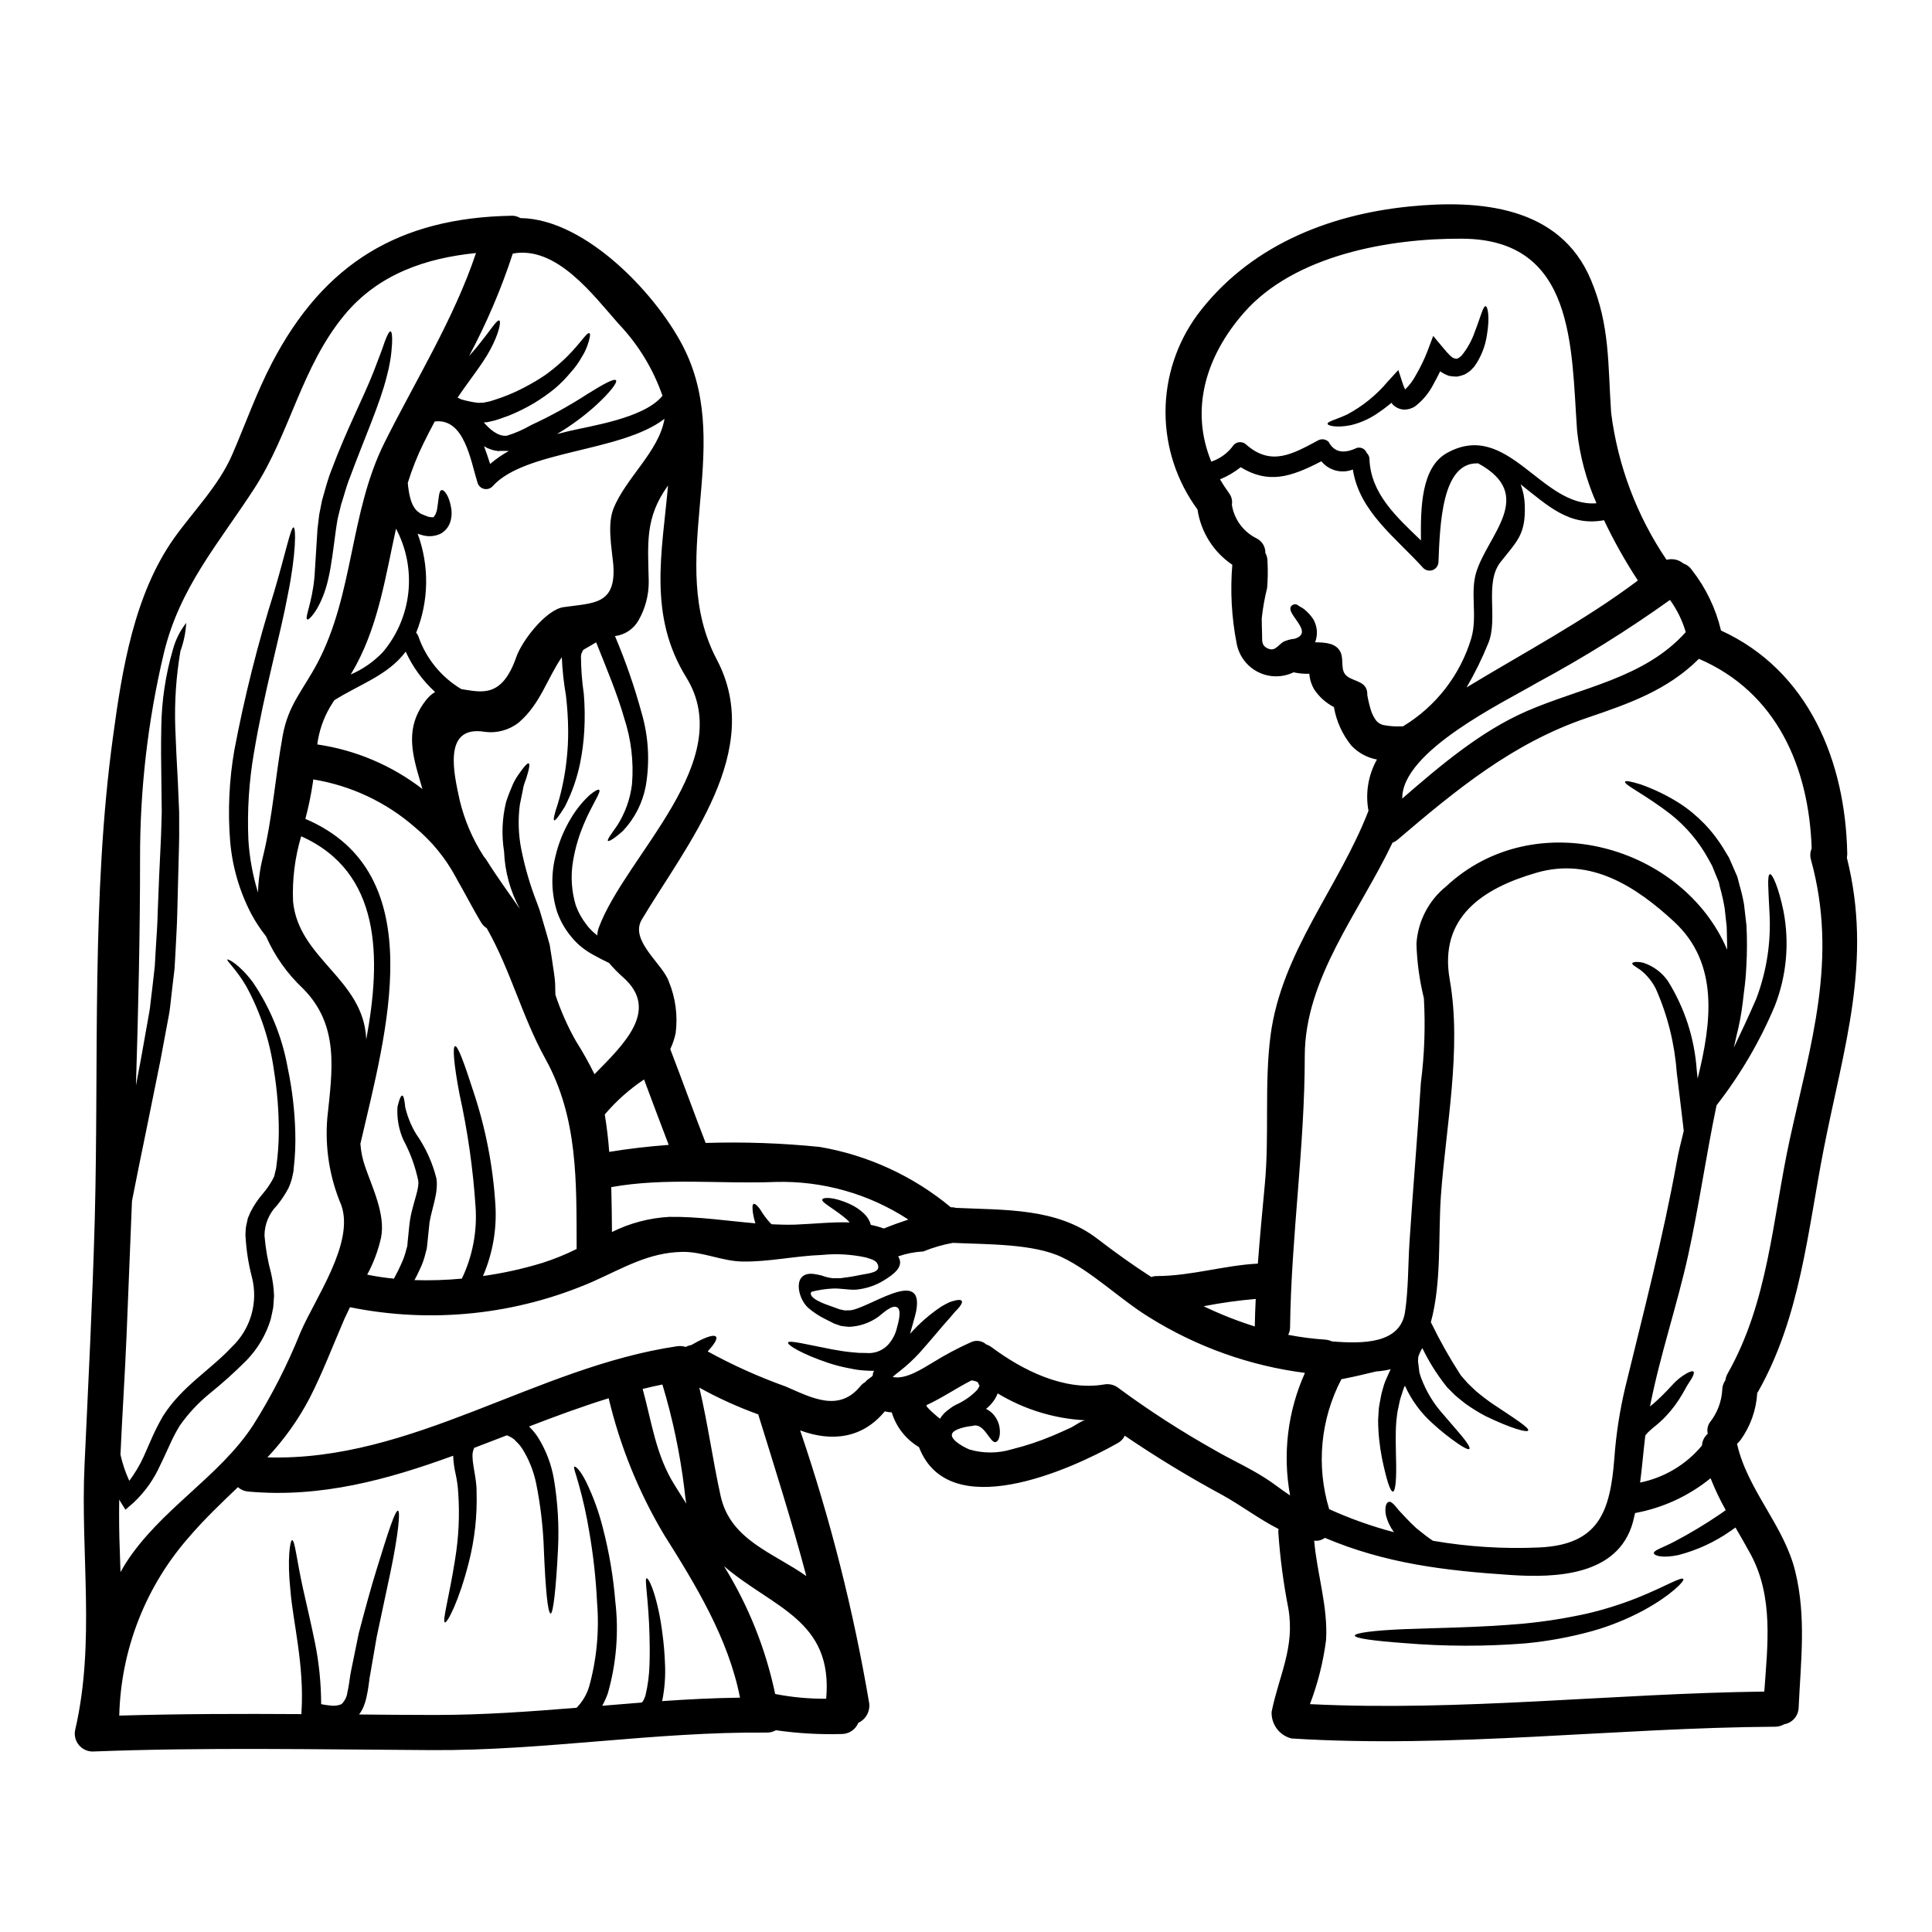 <?xml version="1.0" encoding="UTF-8"?>
<!-- Uploaded to: SVG Repo, www.svgrepo.com, Generator: SVG Repo Mixer Tools -->
<svg fill="#000000" width="800px" height="800px" version="1.1" viewBox="144 144 512 512" xmlns="http://www.w3.org/2000/svg">
 <g>
  <path d="m531.1 508.46 0.156 0.156 0.59 0.684c0.375 0.438 0.746 0.875 1.121 1.277l2.148 2.055c1.527 1.277 3.023 2.434 4.488 3.43 5.859 3.898 9.754 6.356 9.379 7.043-0.344 0.594-4.609-0.59-11.309-3.828h0.004c-1.824-0.965-3.586-2.047-5.266-3.246-0.906-0.684-1.871-1.496-2.805-2.273l-1.836-1.836-0.156-0.152-0.184-0.219-0.062-0.094-0.312-0.375-0.004-0.004c-2.387-3.043-4.434-6.332-6.109-9.812-0.391 0.602-0.707 1.246-0.934 1.926-0.031 0.156-0.125 0.156-0.156 0.469l-0.062 0.969c-0.031 0.184 0.125 0.934 0.156 1.371 0.062 0.527 0.125 1.027 0.184 1.574 0.121 0.496 0.266 0.984 0.438 1.465 1.324 3.606 3.328 6.93 5.902 9.785 2.215 2.617 4.144 4.766 5.391 6.324 1.246 1.559 1.773 2.586 1.527 2.832-0.246 0.246-1.277-0.215-2.93-1.34l0.004 0.004c-2.344-1.605-4.574-3.379-6.668-5.297-3.188-2.805-5.738-6.258-7.477-10.129-0.203 0.387-0.371 0.797-0.496 1.215-0.281 0.965-0.715 2.086-0.875 2.832-0.152 0.906-0.395 1.777-0.559 2.648-0.164 0.871-0.219 1.773-0.344 2.648-0.285 3.461-0.125 6.731-0.094 9.504 0.184 5.609-0.094 9.16-0.812 9.223-0.715 0.062-1.742-3.269-2.898-8.816l0.004 0.004c-0.664-3.344-1.012-6.746-1.031-10.156 0.062-1 0.125-2.027 0.188-3.055 0.125-1.059 0.375-2.117 0.559-3.18 0.219-1.242 0.531-2.055 0.812-3.113 0.312-1 0.906-2.18 1.375-3.273 0.121-0.312 0.281-0.559 0.395-0.84l-0.004-0.004c-1.266 0.312-2.559 0.508-3.863 0.594-2.992 0.715-5.703 1.371-7.945 1.805-0.438 0.094-0.875 0.156-1.246 0.25l-0.004 0.004c-5.547 10.609-6.711 22.973-3.238 34.43 5.539 2.516 11.285 4.559 17.168 6.109-0.98-1.328-1.699-2.832-2.117-4.426-0.395-2.086 0.031-3.367 0.684-3.582 0.715-0.312 1.621 0.844 2.754 2.242 1.09 1.152 2.676 2.93 4.578 4.676 1.621 1.34 3.117 2.492 4.43 3.367v-0.004c9.27 1.598 18.68 2.195 28.074 1.777 15.801-0.684 18.914-9.348 20.008-23.684 0.453-6.289 1.414-12.531 2.867-18.664 4.859-19.945 9.969-39.512 13.648-59.738 0.465-2.648 1.148-5.422 1.871-8.289-0.094-0.812-0.188-1.652-0.285-2.523-0.496-4.023-0.996-8.414-1.574-13.027-0.559-7.648-2.434-15.145-5.547-22.156-0.973-1.926-2.356-3.617-4.047-4.953-1.34-0.934-2.305-1.402-2.18-1.805 0.125-0.281 1.09-0.527 2.898-0.121l-0.004-0.004c2.633 0.852 4.918 2.539 6.512 4.801 4.445 7.106 7.078 15.195 7.664 23.559 0.09 0.812 0.152 1.574 0.246 2.34 3.738-15.082 5.672-30.57-6.262-41.602-10.066-9.289-22.043-17.109-36.395-12.965-14.355 4.144-25.977 11.844-23.031 28.391 3.238 18.289-1.059 39.047-2.363 57.465-0.715 10.531 0.219 22.719-2.648 33.281l0.219 0.438h0.008c2.215 4.551 4.699 8.961 7.445 13.211l0.246 0.348zm-99.434 11.938c-8.23-0.414-16.23-2.867-23.277-7.137-0.328 0.883-0.801 1.703-1.402 2.43-0.488 0.629-1.055 1.195-1.684 1.684 0.613 0.285 1.176 0.672 1.652 1.152 1.082 1.07 1.777 2.477 1.969 3.988 0.281 2.305-0.438 3.543-1.062 3.644-1.496 0.375-3.019-5.234-6.074-4.297-1.277 0.121-4.551 0.684-5.359 1.871v-0.004c-0.125 0.184-0.191 0.402-0.191 0.621 0.125 1.574 3.43 3.269 4.644 3.769v0.004c3.695 1.086 7.629 1.062 11.312-0.062 3.684-0.91 7.289-2.109 10.781-3.582 1.684-0.715 3.301-1.438 4.957-2.211 0.867-0.406 2.766-1.871 3.734-1.871zm201.77-149.11c6.883 27.453-0.844 50.23-6.141 77.25-4.269 21.906-6.203 44.527-17.391 64.285-0.082 0.086-0.156 0.18-0.215 0.281-0.254 4.523-1.801 8.883-4.457 12.559-0.27 0.348-0.574 0.672-0.906 0.965 2.805 12.371 12.496 21.625 15.457 33.906 2.93 12.086 1.434 23.711 0.875 36.023v-0.004c-0.066 2.191-1.672 4.031-3.836 4.394-0.727 0.426-1.555 0.652-2.398 0.652-42.754 0.281-85.379 5.797-128.16 3.117-3.219-0.805-5.422-3.769-5.269-7.086 1.969-9.664 6.168-16.953 4.457-27.238-1.312-6.676-2.207-13.43-2.68-20.223-0.012-0.32 0.008-0.645 0.062-0.965-5.172-2.617-9.973-6.297-14.988-9.055v0.004c-8.852-4.785-17.453-10.016-25.773-15.672-0.395 0.84-1.051 1.531-1.871 1.965-13.086 7.387-44.84 21.406-52.66 1.062h0.004c-3.477-2.059-6.051-5.34-7.227-9.203-0.621-0.031-1.238-0.125-1.84-0.281-5.902 7.168-14.023 8.164-22.434 5.047 8.016 23.551 14.129 47.707 18.289 72.234 0.312 2.195-0.852 4.34-2.871 5.266-0.727 1.773-2.441 2.938-4.359 2.961-5.844 0.172-11.691-0.164-17.48-0.996-0.73 0.418-1.559 0.633-2.402 0.621-29.695-0.281-59.082 4.828-88.777 4.644-30.012-0.156-59.988-0.789-89.965 0.375-1.449-0.027-2.812-0.715-3.691-1.867-0.883-1.156-1.188-2.652-0.824-4.059 5.328-23.121 1.344-46.523 2.434-69.953 0.996-21.719 2.117-43.41 2.711-65.129 1.121-42.16-0.906-86.066 4.828-127.85 2.398-17.762 5.578-37.738 16.23-52.742 5.207-7.289 11.844-13.895 15.426-22.215 3.461-8.012 6.449-16.484 10.5-24.215 13.777-26.371 33.688-38.418 63.371-38.965v-0.004c0.855-0.043 1.699 0.176 2.43 0.621 17.605 0.188 36.895 21.035 43.66 35.09 12.867 26.707-5.297 55.891 8.41 81.926 12.777 24.211-8.004 48.984-19.879 68.879-3.332 5.578 5.578 11.75 7.168 16.453h-0.004c1.777 4.305 2.398 8.996 1.809 13.617-0.301 1.477-0.785 2.91-1.434 4.269 3.18 8.266 6.172 16.605 9.379 24.863 10.098-0.312 20.207 0.039 30.262 1.062 12.77 2.191 24.742 7.707 34.711 15.984 0.453-0.027 0.906 0.027 1.34 0.16 12.988 0.621 26.797-0.062 37.551 8.227 4.609 3.543 9.348 6.945 14.242 10.098v-0.004c0.48-0.172 0.984-0.254 1.496-0.25 9.055-0.031 17.758-2.832 26.734-3.301 0.531-6.945 1.18-13.93 1.844-20.941 1.242-13.086-0.156-26.613 1.523-39.547 2.934-22.188 18.043-39.105 25.957-59.516h-0.004c-0.867-4.652-0.074-9.461 2.242-13.586-2.602-0.48-4.981-1.781-6.793-3.707-2.383-2.949-3.969-6.457-4.609-10.191-2.094-1.086-3.887-2.684-5.203-4.644-0.754-1.27-1.203-2.699-1.309-4.172-1.402 0.039-2.805-0.094-4.176-0.395-2.984 1.445-6.477 1.414-9.434-0.082-2.957-1.5-5.047-4.293-5.652-7.555-1.344-6.867-1.734-13.887-1.152-20.859-4.992-3.371-8.34-8.688-9.223-14.648-5.5-7.477-8.469-16.512-8.477-25.797-0.004-9.281 2.953-18.324 8.445-25.805 13.383-17.887 34.152-26.484 56.125-28.699 18.57-1.871 39.914-0.156 48.141 19.383 5.144 12.203 4.488 22.562 5.391 35.402l0.004-0.004c1.777 13.922 6.809 27.234 14.676 38.855 1.555-0.426 3.219-0.062 4.457 0.969 0.93 0.316 1.727 0.93 2.273 1.746 3.691 4.719 6.316 10.184 7.695 16.016 23.223 10.629 33.004 34.637 33.457 59.18v-0.004c-0.004 0.34-0.039 0.68-0.102 1.016zm-15.148 74.762c5.578-25.551 12.871-47.898 5.641-74.199-0.289-0.988-0.227-2.047 0.184-2.992-0.715-21.441-9.191-41.352-29.883-50.262-8.352 8.32-18.543 11.875-29.73 15.672-19.68 6.691-34.637 19.074-50.262 32.379h0.004c-0.371 0.289-0.781 0.52-1.219 0.684-8.754 18.418-23.246 35.934-23.246 56.559 0 24.059-3.582 47.734-3.894 71.762l0.004 0.004c0.008 0.727-0.164 1.445-0.5 2.09 3.25 0.629 6.535 1.055 9.84 1.273 0.613 0.051 1.215 0.211 1.773 0.469 8.102 0.656 18.074 0.684 19.348-7.789 0.906-6.109 0.789-12.309 1.18-18.449 0.906-14.145 2.152-28.266 3.023-42.41h0.004c0.949-7.394 1.211-14.863 0.789-22.309-1.16-4.715-1.82-9.543-1.969-14.398 0.367-5.957 3.223-11.488 7.871-15.234 23.465-21.906 62.695-10.879 74.477 16.797-0.031-1.996-0.062-4.023-0.125-6.047-0.184-1.621-0.344-3.238-0.527-4.828v-0.004c-0.27-1.656-0.621-3.301-1.059-4.922l-0.316-1.215-0.121-0.59-0.062-0.285-0.031-0.09c-0.312-0.715-0.594-1.406-0.875-2.121s-0.59-1.402-0.844-2.086c-0.344-0.684-0.715-1.277-1.059-1.934-2.484-4.519-5.844-8.504-9.875-11.719-7.086-5.484-12.559-7.914-12.156-8.695 0.156-0.344 1.621-0.059 4.113 0.715h0.004c3.586 1.266 7.019 2.926 10.234 4.957 4.859 3.148 8.93 7.371 11.902 12.34 0.395 0.688 0.875 1.406 1.277 2.121l1.027 2.34c0.344 0.789 0.684 1.574 1.027 2.363l0.094 0.188 0.062 0.246 0.031 0.062 0.09 0.312 0.156 0.594 0.312 1.211c0.492 1.66 0.883 3.348 1.184 5.051 0.215 1.84 0.438 3.738 0.652 5.641 0.18 3.551 0.168 7.106-0.031 10.656-0.059 0.875-0.121 1.715-0.152 2.559-0.062 0.996-0.188 1.68-0.25 2.523-0.215 1.574-0.375 3.148-0.559 4.672l-0.004-0.004c-0.355 2.965-0.906 5.902-1.652 8.789-0.246 1.09-0.465 2.148-0.715 3.148 1.902-3.961 3.961-8.352 5.984-13.027h-0.004c2.746-7.266 3.93-15.031 3.477-22.789-0.281-6.078-0.652-10 0.125-10.16 0.652-0.125 2.273 3.461 3.582 9.754 1.633 8.449 0.832 17.184-2.305 25.191-3.965 9.41-9.148 18.25-15.426 26.301-0.035 0.09-0.055 0.184-0.059 0.281-2.711 13.023-4.582 26.238-7.418 39.234-2.961 13.492-7.512 26.707-10.16 40.289 0.348-0.281 0.719-0.559 1.031-0.84 1.672-1.488 3.262-3.066 4.766-4.723 1.094-1.254 2.391-2.316 3.832-3.148 0.996-0.562 1.68-0.75 1.902-0.5 0.219 0.25 0.031 0.934-0.562 1.934-0.281 0.496-0.715 1.059-1.121 1.742-0.344 0.652-0.789 1.402-1.242 2.211h-0.004c-1.242 2.164-2.742 4.172-4.457 5.984-0.996 1.043-2.07 2.012-3.211 2.894-0.621 0.5-0.965 0.875-1.496 1.344-0.242 0.254-0.473 0.527-0.684 0.809-0.5 4.176-0.844 8.32-1.375 12.465v0.004c6.426-1.309 12.211-4.769 16.395-9.816 0.062-1.207 0.613-2.332 1.527-3.117-0.246-1.043-0.043-2.141 0.559-3.023 1.945-2.441 3.086-5.422 3.277-8.539 0.004-0.938 0.297-1.852 0.836-2.617 0.082-0.602 0.273-1.184 0.562-1.715 10.871-19.113 11.91-40.953 16.48-62.016zm-6.731 146.24c0.871-12.309 2.492-25.051-3.617-36.395-1.309-2.402-2.676-4.766-4.019-7.086-0.438 0.312-0.844 0.59-1.273 0.906v-0.004c-4.188 2.934-8.863 5.094-13.809 6.387-4.234 0.906-6.387 0.188-6.543-0.434-0.219-0.789 2.398-1.527 5.297-3.055h0.004c4.176-2.188 8.223-4.609 12.117-7.262 0.594-0.395 1.09-0.746 1.621-1.152-1.527-2.723-2.867-5.543-4.016-8.445-5.789 4.711-12.672 7.879-20.008 9.223-0.184 0.789-0.375 1.574-0.559 2.363-3.898 14.273-20.414 14.863-32.473 14.051-17.449-1.152-33.156-3.051-49.172-9.84-0.812 0.609-1.828 0.879-2.836 0.746 0.746 8.754 3.707 17.605 3.148 26.371-0.754 5.801-2.188 11.488-4.269 16.953 40.195 1.969 80.238-2.832 120.41-3.332zm-20.816-280.76v-0.004c-0.891-3.062-2.305-5.949-4.176-8.535-11.262 8.051-23.023 15.379-35.211 21.934-8.57 5.051-35.93 18.105-35.742 30.699 10.129-8.789 20.859-17.891 32.973-23.156 14.516-6.328 31.16-8.668 42.156-20.945zm-12.684-13.68v-0.004c-3.352-5.117-6.352-10.457-8.973-15.984-9.164 1.711-14.863-3.801-22.094-9.504 0.664 1.742 1.031 3.586 1.09 5.453 0.281 7.82-1.969 9.5-6.418 15.141-4.359 5.551-0.562 14.957-3.238 21.473-1.633 4.051-3.562 7.981-5.769 11.75 15.207-9.223 31.258-17.707 45.402-28.332zm-50.574-33.816c16.137-8.945 24.988 14.52 39.605 13.336-2.699-6.094-4.434-12.566-5.141-19.195-1.574-22.125-0.438-50.773-30.477-50.918-19.195-0.125-44.406 4.328-57.805 19.602-10.375 11.84-14.242 25.953-8.66 39.477v0.004c2.43-0.812 4.527-2.387 5.984-4.488 0.918-0.898 2.383-0.898 3.301 0 6.672 5.859 12.465 2.34 18.98-1.121 0.922-0.527 2.082-0.375 2.836 0.375 1.375 2.586 3.648 3.211 6.918 1.84v-0.004c0.555-0.344 1.234-0.418 1.848-0.207 0.617 0.211 1.105 0.691 1.328 1.301 0.445 0.422 0.707 1.004 0.723 1.621 0.312 9.227 7.32 15.457 13.645 21.566-0.098-8.355-0.035-19.355 6.914-23.188zm7.758 31.562c3.086-9.938 15.926-20.375 0.5-28.793-9.633-0.438-10.129 16.109-10.531 26.117-0.023 0.934-0.594 1.77-1.457 2.125-0.867 0.355-1.859 0.172-2.535-0.473-7.383-8.164-16.98-14.988-18.695-26.145-2.961 1.164-6.332 0.281-8.348-2.18-8.266 4.297-14.086 6.016-21.379 1.574-1.668 1.324-3.516 2.406-5.484 3.211 0.715 1.215 1.496 2.398 2.363 3.613h-0.004c0.695 0.879 0.984 2.012 0.789 3.117 0.047 0.172 0.074 0.348 0.09 0.527 0.742 3.668 3.152 6.777 6.516 8.414 1.426 0.742 2.305 2.227 2.273 3.836 0.391 0.703 0.582 1.5 0.562 2.305 0.125 2.316 0.094 4.637-0.094 6.949-0.66 2.664-1.141 5.371-1.434 8.102 0 1.402 0.059 2.801 0.09 4.176 0.062 1.574-0.246 2.867 1.312 3.676 2.086 1.121 2.898-0.789 4.359-1.684 0.938-0.422 1.938-0.688 2.961-0.785 5.922-1.84-4.051-7.512-0.246-9.098 0.441-0.113 0.91 0.004 1.246 0.312 0.527 0.395 0.934 0.465 1.648 1.059 0.879 0.727 1.645 1.574 2.277 2.523 1.094 1.863 1.277 4.125 0.5 6.141 2.68 0.031 5.703 0.184 6.793 2.754 0.902 2.09-0.312 4.891 1.84 6.359 2.148 1.469 5.297 1.242 5.203 4.922 0.258 1.453 0.609 2.891 1.059 4.301 0.312 0.855 0.746 1.664 1.277 2.402 0.605 0.719 1.465 1.176 2.398 1.273 1.449 0.254 2.926 0.34 4.394 0.254h0.344c8.703-5.266 15.141-13.57 18.074-23.309 1.711-5.891-0.375-12.059 1.336-17.574zm-49.355 244.71c-2.016-10.973-0.641-22.297 3.938-32.473-14.656-1.883-28.73-6.91-41.258-14.738-7.543-4.609-15.176-12.117-23.09-15.891-7.637-3.68-20.039-3.398-28.949-3.832-2.68 0.48-5.301 1.242-7.82 2.273-2.281 0.125-4.531 0.562-6.691 1.309 1.805 2.754-1.465 4.891-3.519 6.203-2.301 1.469-4.918 2.363-7.637 2.617-2.148 0.121-4.269-0.438-6.387-0.281-1.832 0.105-3.648 0.387-5.426 0.84-1.18 1.652 3.832 3.367 5.019 3.769 0.789 0.281 1.574 0.562 2.402 0.875 0.465 0.094 0.965 0.215 1.465 0.312 0.344 0 0.621-0.062 0.934-0.031 4.398 0.25 20.254-12.059 17.922 0.25l-0.285 1.18-0.246 0.906c-0.395 1.34-0.715 2.586-1.09 3.898l-0.004-0.004c2.441-2.754 5.227-5.184 8.289-7.231 0.789-0.438 1.465-0.844 2.086-1.121 0.527-0.203 1.07-0.367 1.621-0.5 0.934-0.215 1.527-0.184 1.711 0.125 0.184 0.312-0.031 0.871-0.621 1.617-0.312 0.375-0.684 0.789-1.152 1.246-0.395 0.469-0.844 1-1.34 1.574-2.027 2.211-4.723 5.578-8.043 9.285l0.004 0.004c-1.625 1.777-3.398 3.414-5.297 4.891-0.789 0.625-1.34 1.031-1.871 1.527 3.43 0.812 8.012-2.273 10.66-3.832 3.231-2.008 6.594-3.797 10.062-5.356 1.348-0.656 2.957-0.434 4.082 0.559 0.477 0.164 0.93 0.395 1.344 0.684 8.195 6.141 19.348 11.75 29.883 9.941h-0.004c1.422-0.266 2.887 0.121 3.988 1.059 8.082 5.949 16.523 11.391 25.273 16.301 4.426 2.586 9.254 4.723 13.555 7.512 2.074 1.289 4.215 3.062 6.492 4.531zm-9.352-44.777c0.031-2.465 0.125-4.859 0.25-7.293v-0.004c-4.637 0.395-9.246 1.043-13.812 1.934 4.387 2.109 8.918 3.902 13.562 5.363zm-73.633 16.887c0.621-0.812 0.715-1.277 0.652-1.402-0.031-0.031-0.125-0.062-0.156-0.094l-0.09-0.094v-0.227c-0.047-0.105-0.125-0.191-0.219-0.254v-0.031l-0.031-0.027c-0.121-0.031-0.184-0.156-0.375-0.188-0.391-0.148-0.801-0.242-1.219-0.281-3.894 1.969-7.82 4.672-11.902 6.543-0.59 0.25 3.18 3.367 3.543 3.617 0.297-0.484 0.641-0.934 1.027-1.344l0.184-0.184c0.094-0.125-0.027 0 0.188-0.188l0.094-0.062 0.312-0.281 0.684-0.527h0.004c0.504-0.41 1.047-0.766 1.621-1.062 2.129-0.93 4.059-2.258 5.684-3.914zm-21.223-16.484c0.312-1.121 1.312-4.519 0.188-5.391-1.434-1.09-4.207 1.84-5.297 2.555-2.231 1.543-4.859 2.422-7.57 2.527-0.715-0.062-1.496-0.125-2.18-0.25-0.469-0.184-0.969-0.344-1.434-0.496l-0.285-0.094v-0.004c-0.051-0.023-0.102-0.047-0.152-0.062l-0.156-0.094-0.312-0.164-0.652-0.316c-0.438-0.215-0.875-0.434-1.277-0.652l-0.004 0.004c-1.566-0.789-3.031-1.762-4.359-2.898-2.93-2.586-4.301-9.785 1.574-8.973 0.715 0.121 1.371 0.246 1.969 0.395v-0.004c0.938 0.371 1.926 0.613 2.93 0.719h1.992c0.625-0.031 1.152-0.188 1.746-0.219 0.527-0.059 1.18-0.184 1.93-0.312 0.688-0.121 1.375-0.246 2.059-0.395 1.871-0.395 5.359-0.559 4.113-2.961-0.5-0.965-2.18-1.34-3.086-1.617-3.816-0.824-7.738-1.047-11.621-0.656-7.012 0.25-14.113 1.871-21.098 1.746-5.293-0.094-10.469-2.617-15.77-2.559-9.004 0.125-15.77 4.301-23.805 7.871v0.004c-20.254 8.816-42.73 11.184-64.379 6.789-0.496 1-0.965 1.996-1.434 3.023-3.055 7.047-5.793 14.305-9.285 21.129v-0.004c-2.992 5.699-6.742 10.961-11.156 15.645 38.418 1.152 71.078-23.898 108.54-29.445 0.785-0.117 1.582-0.055 2.336 0.184 0.441-0.254 0.926-0.422 1.434-0.496 0.688-0.395 1.344-0.746 1.934-1.059 2.465-1.246 4.207-1.746 4.644-1.152s-0.5 2.023-2.211 3.894l-0.004-0.004c6.652 3.648 13.582 6.766 20.723 9.316 6.82 2.961 14.051 6.918 19.785-0.152h0.004c0.355-0.43 0.789-0.789 1.277-1.059 0.465-0.746 1.969-1.406 1.969-1.812v0.004c0-0.41 0.117-0.812 0.34-1.156h-0.715c-0.59 0-1.273-0.059-1.902-0.09-1.191-0.074-2.375-0.242-3.539-0.5-2.019-0.355-4.008-0.855-5.953-1.496-7.047-2.363-10.906-4.766-10.691-5.391 0.246-0.715 4.676 0.438 11.59 1.777 1.746 0.312 3.648 0.652 5.641 0.812h0.004c1 0.125 2.012 0.176 3.023 0.152 0.5 0 0.969 0.062 1.527 0.031h-0.004c1.777-0.098 3.449-0.867 4.68-2.148 1.164-1.27 1.984-2.816 2.387-4.496zm-3.43-26.371c2.152-0.875 4.301-1.652 6.484-2.363v0.004c-10.438-6.828-22.711-10.309-35.18-9.973-14.582 0.59-29.125-1.215-43.562 1.371 0.121 3.961 0.152 7.945 0.184 11.902 4.75-2.371 9.938-3.738 15.242-4.019 7.695-0.094 15.172 1.059 22.777 1.715v0.004c-0.312-0.977-0.543-1.977-0.688-2.992-0.125-1.215-0.156-1.996 0.215-2.152 0.312-0.121 0.906 0.312 1.684 1.375l0.004-0.004c0.805 1.367 1.754 2.641 2.832 3.805 0.09 0.078 0.184 0.152 0.285 0.215 2.023 0.094 4.082 0.156 6.137 0.094 4.957-0.188 9.785-0.746 14.52-0.594-0.535-0.598-1.133-1.137-1.773-1.617-3.269-2.527-5.703-3.738-5.512-4.43 0.191-0.688 3.176-0.746 7.445 1.246v0.004c1.27 0.578 2.438 1.359 3.461 2.305 0.715 0.633 1.289 1.406 1.68 2.277 0.113 0.285 0.211 0.574 0.285 0.871 1.184 0.23 2.348 0.555 3.484 0.965zm-15.301 124.61c1.871-20.906-14.168-24.059-27.078-35.117v0.004c6.457 10.414 11.047 21.875 13.559 33.867 4.453 0.871 8.984 1.289 13.523 1.258zm-5.266-32.5c-3.801-14.367-8.32-28.574-12.746-42.848l0.004 0.004c-5.383-1.941-10.605-4.312-15.609-7.086 2.273 9.598 3.519 19.07 5.641 28.699 2.586 11.703 13.93 15.027 22.715 21.242zm-17.574 32.219c-3.055-15.645-11.75-29.887-20.16-43.223l0.004 0.004c-6.688-11.227-11.625-23.402-14.648-36.117-7.086 2.18-14.117 4.797-21.098 7.477l0.375 0.395v0.004c0.723 0.73 1.371 1.535 1.934 2.398 2.137 3.383 3.586 7.152 4.266 11.094 1.043 6.184 1.41 12.465 1.09 18.727-0.527 10.531-1.273 16.891-1.93 16.953-0.789 0-1.375-6.574-1.812-16.926h0.004c-0.199-5.969-0.898-11.91-2.086-17.762-0.676-3.168-1.898-6.195-3.613-8.945-0.461-0.727-1.016-1.387-1.652-1.965l-0.5-0.531c-0.109-0.07-0.211-0.141-0.312-0.219-0.238-0.207-0.512-0.371-0.809-0.488-0.258-0.176-0.539-0.309-0.84-0.395-2.902 1.121-5.797 2.242-8.66 3.332v0.004c-0.184 0.406-0.316 0.836-0.391 1.277-0.344 2.555 1.09 6.691 1.027 10.312 0.199 6.32-0.492 12.637-2.059 18.762-2.617 10.348-5.731 16.109-6.324 15.895-0.789-0.246 1.09-6.516 2.68-16.641v-0.004c0.969-5.852 1.254-11.793 0.84-17.711-0.09-1.668-0.32-3.324-0.684-4.953-0.371-1.594-0.59-3.223-0.656-4.859-17.355 6.324-35.031 11.219-54.219 9.5-1.043-0.066-2.031-0.48-2.809-1.18-4.297 4.113-8.723 8.289-12.961 13.215-11.531 13.117-18.082 29.871-18.5 47.332 16.078-0.469 32.16-0.5 48.27-0.395l0.031-0.715c0.746-12.402-2.273-23.715-2.934-32.004-0.902-8.441-0.09-13.336 0.438-13.383 0.746 0 1.18 5.117 2.898 12.871 0.875 3.988 2.027 8.727 3.148 14.242h0.004c1.086 5.383 1.637 10.863 1.652 16.355 0.762 0.16 1.531 0.273 2.305 0.344 1.039 0.18 2.109 0.062 3.082-0.344 0.879-0.844 1.434-1.965 1.574-3.176 0.188-0.812 0.344-1.652 0.469-2.527l0.184-1.309 0.125-0.812 0.125-0.684c0.715-3.543 1.434-6.949 2.086-10.234 1.715-6.516 3.301-12.371 4.797-17.137 2.965-9.633 4.859-15.52 5.613-15.395 0.684 0.121 0.059 6.418-1.996 16.297-1.027 4.891-2.273 10.691-3.644 17.141-0.562 3.273-1.156 6.699-1.777 10.281l-0.121 0.625s-0.062 0.438-0.062 0.559l-0.188 1.402c-0.121 0.969-0.312 1.934-0.527 2.965-0.23 1.117-0.586 2.203-1.062 3.242-0.262 0.527-0.574 1.027-0.934 1.496 6.418 0.062 12.871 0.125 19.32 0.125h1.211c12.402 0 24.773-0.906 37.113-1.902h0.004c1.523-1.562 2.656-3.465 3.305-5.551 2.016-7.262 2.734-14.824 2.117-22.34-0.305-6.32-1-12.617-2.086-18.852-0.691-4.215-1.617-8.387-2.773-12.5-0.789-2.898-1.465-4.426-1.152-4.641s1.621 1.027 3.055 3.894c1.938 3.977 3.453 8.141 4.516 12.434 1.648 6.344 2.746 12.82 3.273 19.355 0.961 8.195 0.281 16.5-1.996 24.43-0.402 1.117-0.895 2.199-1.465 3.238 3.461-0.281 6.918-0.559 10.348-0.844 0.062-0.031 0.09-0.062 0.152-0.062 0.047-0.047 0.102-0.09 0.16-0.121l0.062-0.062c0.305-0.492 0.547-1.02 0.715-1.574 0.656-2.727 1.02-5.516 1.09-8.32 0.094-2.754 0.062-5.297 0-7.633-0.246-9.41-1.34-14.957-0.812-15.145 0.684-0.312 3.086 5.297 4.269 14.863 0.312 2.402 0.559 5.019 0.652 7.914h0.004c0.145 3.195-0.098 6.398-0.715 9.535-0.027 0.074-0.059 0.148-0.094 0.219 6.844-0.48 13.758-0.828 20.68-0.918zm-37.391-204.13c7.137-19.133 36.859-44.082 23.152-66.25-10.16-16.422-6.418-33.062-4.828-50.852-6.172 8.539-5.328 15.27-5.117 25.457v-0.004c0.02 3.57-0.895 7.082-2.648 10.191-1.293 2.352-3.637 3.941-6.297 4.266 2.816 6.648 5.184 13.48 7.082 20.445 1.824 6.297 2.184 12.926 1.059 19.379-0.844 4.434-2.941 8.531-6.039 11.809-2.242 2.023-3.711 2.867-3.961 2.648-0.281-0.285 0.746-1.652 2.434-4.055v0.004c2.125-3.324 3.473-7.082 3.934-11 0.488-5.93-0.223-11.895-2.086-17.547-1.777-6.231-4.551-12.867-7.418-20.035-0.789 0.496-1.523 0.902-2.148 1.273-0.344 0.219-0.812 0.438-1.027 0.594-0.094 0.094-0.281 0.184-0.312 0.246l-0.438 0.938v0.004c-0.012 0.223-0.043 0.441-0.094 0.656 0.016 3.324 0.266 6.644 0.75 9.938 0.273 3.266 0.316 6.547 0.125 9.816-0.164 2.859-0.531 5.703-1.09 8.508-0.824 4.043-2.195 7.957-4.082 11.625-1.527 2.492-2.527 3.738-2.805 3.582-0.281-0.156 0.062-1.742 0.969-4.359l-0.004-0.004c1.109-3.734 1.879-7.562 2.305-11.438 0.312-2.664 0.461-5.352 0.438-8.035-0.027-3.106-0.227-6.207-0.594-9.289-0.582-3.34-0.949-6.711-1.09-10.098-3.973 5.773-5.656 12.348-11.367 17.27-2.562 2.043-5.852 2.945-9.098 2.492-11.281-1.812-8.07 11.309-6.606 18.105v0.004c1.266 5.301 3.426 10.352 6.387 14.926 0.152 0.246 0.438 0.496 0.59 0.746 2.773 4.457 5.859 8.691 8.973 13.148l0.004 0.004c-2.543-4.672-3.973-9.867-4.184-15.184-0.699-4.363-0.52-8.824 0.527-13.117 0.562-1.805 1.277-3.43 1.84-4.797l-0.004-0.004c0.527-1.102 1.164-2.144 1.902-3.117 1.152-1.652 1.969-2.492 2.273-2.34 0.309 0.152 0.156 1.312-0.438 3.211-0.215 0.965-0.84 2.117-1.059 3.461s-0.59 2.754-0.875 4.359l0.004 0.004c-0.5 3.871-0.375 7.793 0.371 11.625 0.957 4.816 2.332 9.543 4.113 14.121l0.688 1.871c0.312 0.906 0.395 1.375 0.621 2.059 0.375 1.246 0.746 2.492 1.09 3.707s0.684 2.43 1.027 3.613c0.188 1.277 0.395 2.527 0.594 3.738 0.312 2.402 0.789 4.723 0.871 6.856 0 0.938 0.031 1.84 0.062 2.711h0.004c1.406 4.25 3.223 8.352 5.426 12.246 1.801 2.84 3.441 5.773 4.922 8.789 7.852-7.977 17.32-16.984 7.664-25.617v0.004c-1.359-1.195-2.629-2.488-3.801-3.867-1.371-0.652-2.801-1.371-4.394-2.273-1.027-0.578-2.008-1.234-2.93-1.969-0.473-0.375-0.922-0.781-1.34-1.215-0.445-0.43-0.859-0.887-1.246-1.371-1.691-1.984-3.004-4.269-3.863-6.731-1.477-4.676-1.648-9.664-0.5-14.43 0.848-3.734 2.301-7.301 4.301-10.566 1.328-2.195 2.953-4.199 4.832-5.949 1.371-1.121 2.242-1.574 2.523-1.371s-0.121 1.18-0.965 2.707c-0.746 1.496-1.969 3.586-3.086 6.328v0.004c-1.34 3.137-2.301 6.418-2.867 9.781-0.676 3.93-0.43 7.961 0.715 11.781 0.668 1.855 1.637 3.594 2.867 5.137 0.277 0.406 0.59 0.781 0.938 1.125 0.316 0.355 0.66 0.691 1.027 1 0.246 0.215 0.559 0.465 0.875 0.715h-0.004c0.02-0.734 0.164-1.461 0.426-2.144zm19.941 147.6c1.062 1.715 2.152 3.398 3.211 5.117-0.219-1.312-0.375-2.586-0.5-3.863v-0.004c-1.145-9.383-3.094-18.652-5.824-27.703-1.777 0.375-3.543 0.746-5.234 1.18 2.394 8.676 3.453 17.367 8.348 25.273zm-1.434-89.93c-2.211-5.797-4.394-11.559-6.543-17.359-3.883 2.594-7.387 5.715-10.41 9.281 0.531 3.273 0.938 6.578 1.18 9.91 5.055-0.828 10.355-1.449 15.773-1.855zm-14.645-168.64c3.242-8.133 12.059-15.141 13.523-23.805-11.527 8.91-37.051 8.266-45.617 17.949-0.594 0.59-1.453 0.82-2.262 0.609-0.809-0.211-1.445-0.836-1.676-1.637-1.805-5.672-3.43-17.203-11.344-16.203-0.996 1.871-1.969 3.738-2.898 5.641v-0.004c-1.688 3.426-3.106 6.981-4.238 10.629 0.25 2.754 0.812 6.484 3.023 7.871 0.121 0.062 0.227 0.148 0.316 0.254l0.789 0.344 0.375 0.152-0.004-0.004c0.07 0.027 0.145 0.047 0.219 0.066l0.559 0.25c0.43 0.117 0.871 0.18 1.312 0.184 0.281 0.219 1.09-1.121 1.215-2.402 0.438-2.586 0.395-4.609 1.121-4.797 0.652-0.184 2.023 1.344 2.586 4.797l0.004 0.004c0.164 1.016 0.133 2.051-0.098 3.055-0.316 1.555-1.293 2.898-2.68 3.68-1.484 0.715-3.176 0.871-4.766 0.434l-0.969-0.281-0.395-0.152c3.144 8.5 3.004 17.867-0.391 26.27 0.25 0.242 0.441 0.539 0.559 0.867 2.023 5.887 6.066 10.867 11.414 14.059 5.297 0.812 10.75 2.492 14.562-8.477 1.574-4.488 7.945-12.594 12.527-13.242 7.871-1.152 14.02-0.5 13.184-11.312-0.422-4.418-1.633-10.559 0.047-14.797zm12.988-29.914c-2.465-7.09-6.418-13.574-11.59-19.012-6.793-7.664-16.457-20.812-28.078-18.664h-0.004c-3.062 9.375-6.941 18.461-11.59 27.16 1.09-1.215 2.09-2.363 2.898-3.43 2.996-3.707 4.492-6.262 5.117-5.984 0.5 0.152 0.031 3.238-2.434 7.789-1.934 3.644-5.356 7.82-8.633 12.648v0.004c0.324 0.121 0.637 0.27 0.938 0.438 1.496 0.441 3.027 0.758 4.578 0.938 0.465 0 0.84-0.062 1.273-0.031l1.871-0.395c1.09-0.344 2.152-0.684 3.18-1.059h0.004c2.109-0.77 4.16-1.691 6.137-2.754 1.805-0.938 3.551-1.977 5.234-3.117 1.441-1.035 2.824-2.148 4.144-3.336 4.769-4.207 6.856-8.195 7.606-7.758 0.312 0.156 0.125 1.277-0.496 3.117-0.391 1.141-0.922 2.227-1.578 3.238-0.793 1.438-1.758 2.777-2.867 3.988-1.262 1.516-2.641 2.926-4.125 4.219-1.746 1.426-3.586 2.727-5.512 3.898-2.141 1.281-4.379 2.394-6.691 3.332-1.277 0.438-2.273 0.875-3.898 1.34l-1.902 0.438h0.004c-0.309 0.035-0.621 0.055-0.934 0.062 1.434 1.684 3.707 3.801 6.109 3.523 2.238-0.688 4.391-1.633 6.418-2.809 5.231-2.418 10.281-5.211 15.113-8.352 4.176-2.586 6.887-4.082 7.387-3.519 0.434 0.527-1.438 3.055-5.144 6.481-3.227 2.938-6.746 5.539-10.5 7.762 0.969-0.25 1.996-0.469 3.023-0.746 5.785-1.398 20.148-3.426 24.949-9.41zm-22.75 226.11c-0.062-17.578 0.438-34.637-8.266-50.355-6.231-11.281-9.223-23.496-15.547-34.637v-0.004c-0.629-0.391-1.156-0.934-1.527-1.574-1.84-3.055-3.398-6.078-5.019-8.973-0.559-0.996-1.152-1.996-1.652-2.961-2.727-5.074-6.406-9.57-10.84-13.246-7.621-6.664-16.961-11.055-26.953-12.68-0.031 0.184-0.031 0.395-0.062 0.621-0.488 3.316-1.164 6.602-2.023 9.84 33.809 14.367 21.344 56.809 14.582 86.102 0.141 1.961 0.527 3.898 1.152 5.762 1.902 5.641 5.547 12.871 4.328 19.074h0.004c-0.766 3.434-2.004 6.746-3.68 9.84 2.344 0.484 4.707 0.836 7.086 1.059 0.789-1.465 1.527-2.93 2.152-4.394v0.004c0.477-1.078 0.852-2.191 1.125-3.336l0.246-0.844c0.062-0.312 0.062-0.684 0.094-1.027l0.215-2.117 0.188-1.871c0.09-0.715 0.152-1.496 0.281-2.211 0.246-1.406 0.59-2.754 0.934-3.992 0.344-1.234 0.684-2.363 0.938-3.398 0.062-0.465 0.246-1.121 0.246-1.402l0.004 0.004c0.078-0.43 0.09-0.875 0.031-1.309-0.785-3.785-2.113-7.438-3.938-10.844-1.242-2.766-1.781-5.793-1.574-8.816 0.465-1.934 0.871-2.961 1.242-2.961 0.375 0 0.625 1.152 0.812 3.113 0.586 2.484 1.555 4.859 2.871 7.047 2.504 3.559 4.328 7.551 5.383 11.777 0.117 0.73 0.148 1.473 0.094 2.211-0.027 0.723-0.109 1.441-0.246 2.152-0.25 1.34-0.562 2.586-0.875 3.769-0.312 1.184-0.59 2.363-0.789 3.488-0.125 1.246-0.246 2.527-0.395 3.801l-0.215 2.121c-0.062 0.375-0.062 0.715-0.125 1.059l-0.312 1.18v0.004c-0.352 1.531-0.883 3.016-1.574 4.422-0.438 0.996-0.906 1.871-1.371 2.754l0.004 0.004c4.188 0.129 8.383 0 12.555-0.395 2.856-5.977 4.102-12.59 3.617-19.195-0.664-9.98-2.082-19.898-4.238-29.668-1.465-7.668-1.902-12.594-1.18-12.746 0.719-0.148 2.402 4.394 4.797 11.84v0.004c3.301 9.832 5.285 20.059 5.902 30.414 0.371 6.391-0.762 12.785-3.305 18.664 5.34-0.746 10.613-1.91 15.766-3.488 3.113-0.992 6.144-2.227 9.066-3.684zm-17.973-211.46c-0.309-0.023-0.621-0.035-0.934-0.031h-1.465l-0.316 0.062-1.273-0.219c-0.605-0.164-1.199-0.371-1.777-0.621-0.277-0.148-0.547-0.309-0.809-0.484 0.59 1.574 1.121 3.148 1.617 4.723h0.004c1.523-1.316 3.184-2.465 4.953-3.43zm-32.938-2.242c8.133-16.301 18.418-32.816 24.242-50.23-13.242 1.34-25.863 5.547-34.867 16.422-11.414 13.805-14.367 31.258-23.836 45.902-9.473 14.645-19.852 26.246-24.059 43.871-4.203 17.758-6.305 35.945-6.266 54.188 0 20.039-0.465 40.109-1.09 60.223 0.469-2.461 0.938-4.926 1.406-7.477 0.559-3.117 1.117-6.266 1.68-9.445 0.246-1.574 0.652-3.332 0.746-4.723 0.188-1.621 0.395-3.273 0.594-4.957l0.559-4.957c0.094-1.621 0.188-3.207 0.281-4.828 0.188-3.18 0.438-6.297 0.5-9.473 0.215-6.297 0.5-12.402 0.789-18.227 0.156-2.754 0.184-5.672 0.281-8.383-0.031-2.711-0.062-5.328-0.094-7.871-0.09-5.141-0.121-10-0.027-14.426l-0.004-0.008c0.078-7.062 1.125-14.082 3.113-20.859 0.699-2.523 1.887-4.887 3.496-6.953-0.133 2.543-0.648 5.055-1.527 7.445-1.148 6.719-1.605 13.539-1.371 20.348 0.152 4.359 0.395 9.129 0.684 14.27 0.121 2.621 0.215 5.328 0.344 8.105-0.031 2.754 0.062 5.512-0.031 8.57-0.156 5.797-0.312 11.871-0.469 18.168-0.062 3.148-0.281 6.418-0.438 9.723-0.09 1.68-0.184 3.332-0.281 5.016-0.215 1.652-0.395 3.305-0.59 4.957-0.195 1.648-0.395 3.332-0.562 4.957-0.184 1.902-0.559 3.332-0.844 5.019-0.59 3.207-1.18 6.387-1.773 9.5-1.242 6.172-2.461 12.156-3.613 17.828-1.434 6.914-2.731 13.344-3.898 19.285-0.469 11.875-0.949 23.727-1.434 35.559-0.438 10.562-1.152 21.125-1.621 31.688l0.004-0.008c0.531 2.383 1.312 4.703 2.336 6.922 1.465-1.953 2.719-4.051 3.742-6.262 0.789-1.777 1.574-3.543 2.363-5.359l-0.004-0.004c0.855-1.906 1.812-3.769 2.867-5.578 4.926-7.793 12.621-12.25 18.168-18.23 2.469-2.328 4.266-5.277 5.211-8.539 0.941-3.258 0.992-6.711 0.148-10-0.965-3.688-1.539-7.469-1.715-11.281l0.094-1.684c0.062-0.496 0.152-0.871 0.246-1.309l0.156-0.656 0.062-0.312v-0.09l0.059-0.215 0.031-0.062 0.062-0.184 0.625-1.465h0.004c0.863-1.691 1.918-3.277 3.148-4.723 0.98-1.129 1.844-2.348 2.586-3.644l0.395-0.789 0.188-0.395 0.121-0.59 0.285-1.152 0.062-0.312 0.027-0.031v-0.094l0.062-0.562c0.406-2.965 0.617-5.949 0.625-8.941 0.016-5.438-0.414-10.867-1.277-16.238-1.07-7.816-3.551-15.375-7.324-22.309-2.754-4.723-5.328-6.793-5.019-7.137 0.152-0.188 3.148 1.215 6.731 6.016h0.004c4.656 6.844 7.812 14.594 9.254 22.746 1.172 5.559 1.84 11.211 1.996 16.891 0.098 3.195-0.035 6.391-0.395 9.566l-0.062 0.621v0.156l-0.062 0.312-0.059 0.312-0.25 1.18h-0.004c-0.242 0.977-0.574 1.926-0.996 2.836-0.855 1.609-1.871 3.133-3.023 4.547-2.109 2.121-3.297 4.988-3.301 7.981 0.273 3.371 0.855 6.707 1.742 9.969 0.449 1.965 0.715 3.969 0.789 5.984l-0.215 3.055c-0.188 1.031-0.438 2.184-0.688 3.242h-0.004c-1.25 4.086-3.461 7.816-6.449 10.875-3.094 3.102-6.356 6.035-9.766 8.785-2.992 2.441-5.637 5.285-7.856 8.445-1.008 1.645-1.902 3.352-2.676 5.117-0.844 1.773-1.621 3.586-2.527 5.391v0.004c-1.672 3.75-4.082 7.133-7.082 9.938l-2.117 1.84-1.465-2.336c-0.051-0.133-0.113-0.258-0.191-0.375-0.062 4.519-0.031 9.055 0.156 13.555l0.184 5.699c0.469-0.789 0.875-1.555 1.344-2.301 9.191-14.367 24.797-22.828 33.809-36.648h0.004c4.906-7.789 9.098-16.008 12.523-24.551 3.898-9.102 14.367-23.684 10.844-33.719v-0.004c-3.098-7.293-4.375-15.234-3.715-23.129 1.312-12.559 3.305-24.523-6.481-34.34v-0.004c-4.152-3.898-7.473-8.598-9.762-13.812-1.496-1.867-2.812-3.871-3.938-5.981-3.109-5.973-5.004-12.5-5.57-19.207-0.648-8.074-0.27-16.199 1.121-24.18 2.688-14.168 6.207-28.16 10.535-41.914 3.086-10.438 4.394-17.074 5.141-17.074 0.684 0.031 0.684 7.043-1.527 17.918-2.023 10.906-6.262 25.586-8.973 41.883l-0.004-0.004c-1.305 7.594-1.793 15.301-1.461 22.996 0.293 4.738 1.152 9.426 2.551 13.961 0.09-3.152 0.52-6.289 1.281-9.348 2.617-10.688 3.301-21.473 5.266-32.219 1.465-8.195 5.418-12.09 9.191-19.227 9.691-18.336 8.508-39.84 17.793-58.441zm11.125 68.094c0.637-0.793 1.406-1.465 2.273-1.992-3.293-3-5.941-6.637-7.789-10.691-4.723 6.324-12.34 8.695-18.949 12.902-0.375 0.59-0.746 1.18-1.121 1.805v0.004c-1.77 3.035-2.914 6.394-3.363 9.879 10.145 1.477 19.742 5.543 27.859 11.809-0.395-1.402-0.812-2.832-1.246-4.328-2.09-7.367-2.559-13.254 2.336-19.395zm-11.621-12.492h-0.004c3.805-4.484 6.176-10.004 6.809-15.848 0.629-5.844-0.508-11.746-3.266-16.938-2.711 12.309-4.551 24.797-10.438 35.895-0.5 0.938-1.031 1.871-1.574 2.754v0.004c3.188-1.371 6.07-3.367 8.469-5.875zm-4.363 102.66c4.051-21.812 4.019-44.434-17.23-53.922-1.668 5.598-2.394 11.43-2.156 17.266 1.496 15.27 18.574 20.469 19.387 36.332z"/>
  <path d="m590.11 562.46c0.375 0.469-3.207 4.301-10.598 8.32-4.324 2.32-8.891 4.16-13.617 5.488-5.766 1.586-11.656 2.672-17.605 3.238-10.684 0.852-21.418 0.832-32.094-0.062-8.105-0.59-13.148-1.273-13.148-1.992 0-0.715 5.047-1.375 13.215-1.715 8.168-0.344 19.383-0.375 31.535-1.465h-0.004c5.68-0.543 11.32-1.438 16.887-2.68 4.523-1.062 8.961-2.457 13.273-4.176 7.34-2.961 11.641-5.648 12.156-4.957z"/>
  <path d="m537.68 225.14c0.59 0 1.18 2.867 0.375 7.637-0.441 3.008-1.582 5.867-3.336 8.352-0.348 0.375-0.688 0.746-1.062 1.121-0.484 0.371-0.992 0.703-1.527 0.996-0.641 0.254-1.309 0.441-1.988 0.559-0.703 0-1.402-0.062-2.094-0.184-0.852-0.285-1.66-0.695-2.394-1.215-0.562 1.18-1.152 2.305-1.84 3.543v-0.004c-1.168 2.254-2.816 4.223-4.832 5.766-0.863 0.559-1.871 0.852-2.898 0.84-1.18-0.062-2.289-0.586-3.086-1.465-0.09-0.125-0.152-0.215-0.246-0.344v0.004c-1.363 1.148-2.801 2.211-4.301 3.176-1.992 1.277-4.18 2.207-6.481 2.754-3.898 0.789-6.141 0.094-6.141-0.344-0.062-0.652 2.09-1.059 5.172-2.492v0.004c4.141-2.203 7.812-5.188 10.816-8.789l2.754-2.992 1.312 4.019c0.152 0.395 0.344 0.812 0.496 1.121 1.172-1.133 2.152-2.445 2.902-3.894 1.141-1.957 2.133-3.996 2.957-6.109l1.574-4.176 2.867 3.43c0.934 1.121 2.027 2.363 2.754 2.523 0.152 0.062 0.246 0 0.395 0.094 0.129-0.027 0.262-0.035 0.395-0.031 0.168-0.121 0.344-0.223 0.531-0.312l0.59-0.5c1.523-1.875 2.707-4.008 3.492-6.297 1.598-4.109 2.188-6.789 2.844-6.789z"/>
  <path d="m247.5 231.81c0.344 0.094 0.496 1.246 0.395 3.273-0.148 2.941-0.621 5.856-1.406 8.691-1.773 7.199-5.953 16.457-9.691 26.582-1.027 2.492-1.648 5.117-2.398 7.352-0.316 1.246-0.594 2.492-0.906 3.707-0.188 1.152-0.395 2.305-0.531 3.398-0.621 4.582-1.121 9.004-1.969 12.621-1.684 7.477-5.144 11.125-5.582 10.719-0.715-0.469 1.312-4.359 1.934-11.312 0.219-3.582 0.5-7.871 0.789-12.617 0.156-1.277 0.312-2.555 0.469-3.898 0.246-1.215 0.5-2.461 0.746-3.738 0.812-2.754 1.434-5.391 2.492-8.012 3.938-10.594 8.543-19.348 11.129-25.977 1.211-3.242 2.305-5.902 2.93-7.871 0.699-1.949 1.262-2.977 1.602-2.918z"/>
 </g>
</svg>